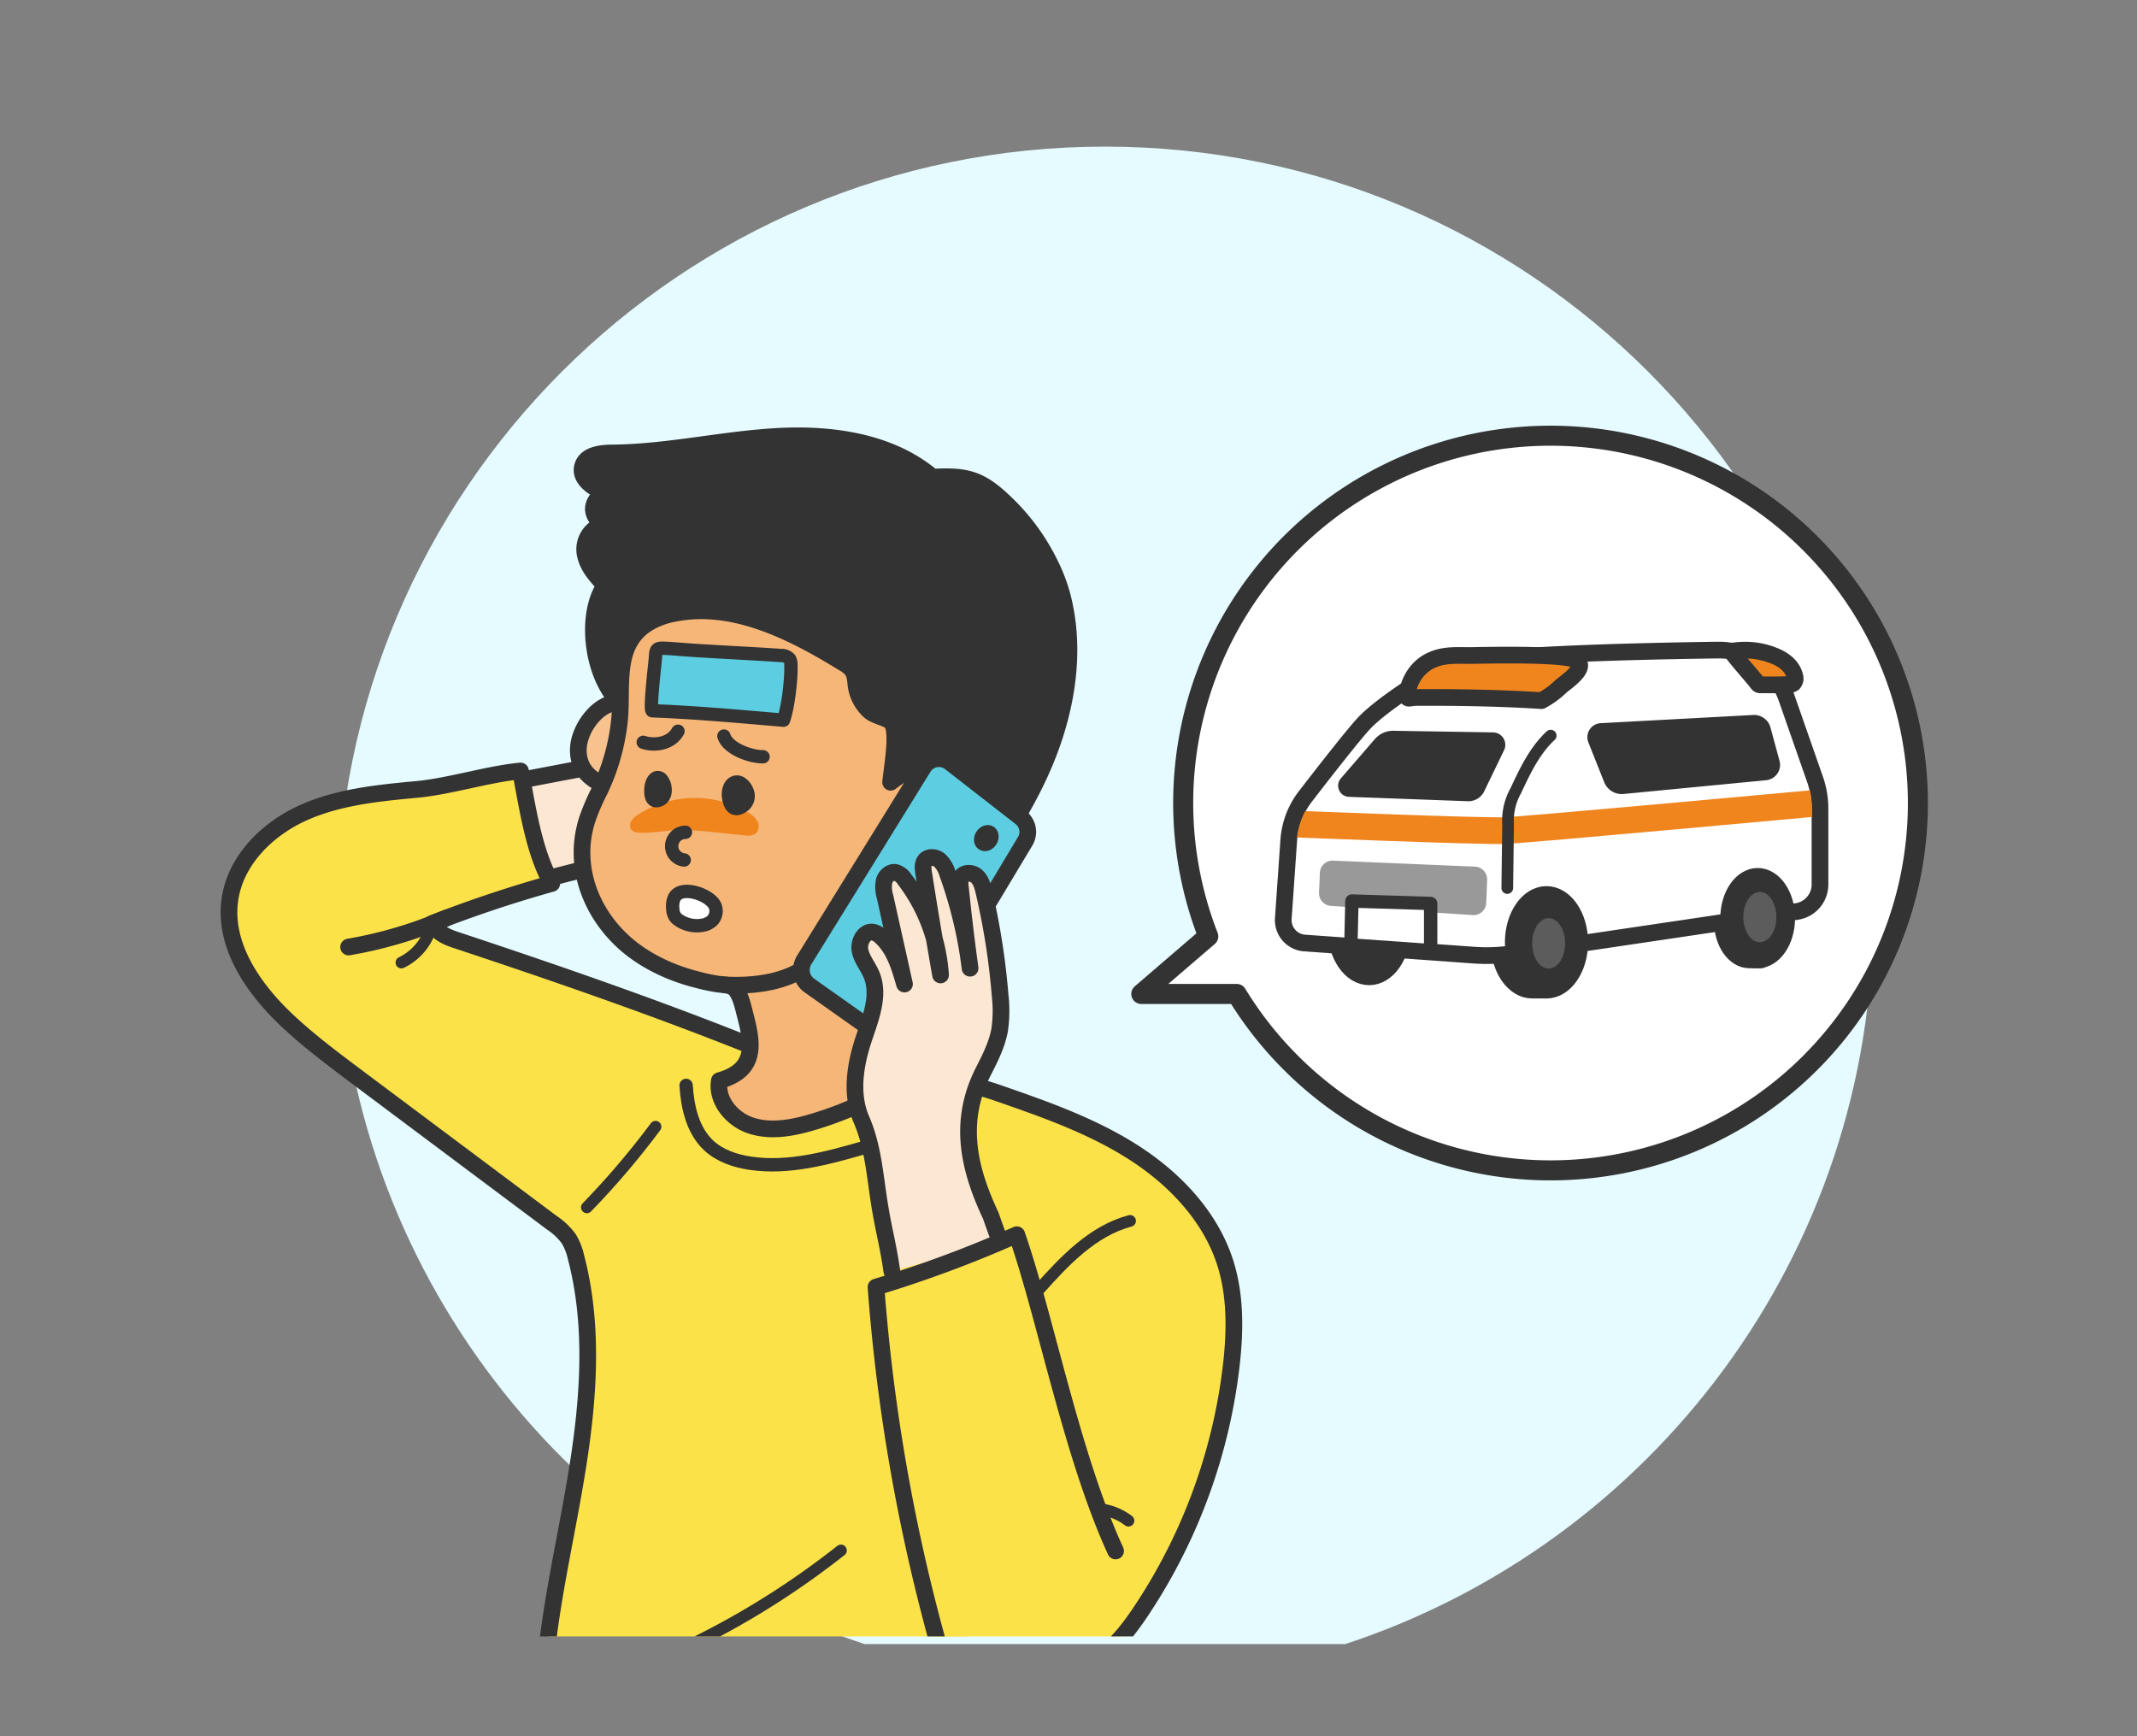 <svg xmlns="http://www.w3.org/2000/svg" xmlns:xlink="http://www.w3.org/1999/xlink" width="640" height="520" viewBox="0 0 640 520"><rect x="0" y="0" width="640" height="520" fill="#808080" stroke="none"/><defs><style>.cls-1,.cls-13,.cls-14,.cls-19,.cls-23,.cls-9{fill:none;}.cls-2{fill:#e5fbff;}.cls-3{clip-path:url(#clip-path);}.cls-12,.cls-16,.cls-4{fill:#333;}.cls-10,.cls-11,.cls-12,.cls-13,.cls-14,.cls-16,.cls-17,.cls-19,.cls-20,.cls-21,.cls-4,.cls-5,.cls-6,.cls-7,.cls-8,.cls-9{stroke:#333;}.cls-10,.cls-11,.cls-12,.cls-13,.cls-14,.cls-16,.cls-17,.cls-19,.cls-20,.cls-21,.cls-23,.cls-4,.cls-5,.cls-6,.cls-7,.cls-8,.cls-9{stroke-linecap:round;stroke-linejoin:round;}.cls-11,.cls-20,.cls-21,.cls-4,.cls-5,.cls-6,.cls-7,.cls-8,.cls-9{stroke-width:5px;}.cls-5{fill:#fce7d2;}.cls-6{fill:#fce249;}.cls-7{fill:#f7c28e;}.cls-8{fill:#f6b678;}.cls-10,.cls-18,.cls-20{fill:#fff;}.cls-10,.cls-14,.cls-16,.cls-17{stroke-width:4px;}.cls-11,.cls-17{fill:#5dcee1;}.cls-12{stroke-width:3px;}.cls-13{stroke-width:3.5px;}.cls-15,.cls-21{fill:#f0851e;}.cls-19{stroke-width:6px;}.cls-22{clip-path:url(#clip-path-2);}.cls-23{stroke:#f0851e;stroke-width:8px;}.cls-24{fill:#999;}.cls-25{fill:#5c5c5c;}</style><clipPath id="clip-path"><rect class="cls-1" x="20" y="40.1" width="600" height="450"/></clipPath><clipPath id="clip-path-2"><path class="cls-1" d="M427.9,205.17c-1.67,1-13.18,8.22-17.78,13.23-3.48,3.79-12.32,15.15-17.28,21.58a21.86,21.86,0,0,0-4.51,11.88l-1.63,23.41a4.53,4.53,0,0,0,4.18,4.82l50.8,3.63a50,50,0,0,0,10.93-.42l85.1-12.69a5.84,5.84,0,0,0,4.95-5.75V242.17a24.18,24.18,0,0,0-1.35-7.95l-8.51-24.33a19.08,19.08,0,0,0-18-12.82h-.27c-42.38.58-69.93,2.09-75.57,4.12Z"/></clipPath></defs><g id="design10_" data-name="design10〜"><g id="_20" data-name="20"><path class="cls-2" d="M330.92,43.91c-127,0-230,103-230,230,0,101.88,66.24,188.27,158,218.49h144c91.76-30.22,158-116.61,158-218.49C560.92,146.89,457.94,43.91,330.92,43.91Z"/><g class="cls-3"><path class="cls-4" d="M314.4,168.76a64.34,64.34,0,0,0-13.63-18.44c-7.33-7-11.6-7.94-21.47-7.4-12.55-10.67-30.2-13.14-46.64-12.21s-32.68,4.8-49.15,4.95c-3.53,0-8,.53-9,3.89-1.2,3.87,3.4,6.85,7.19,8.29a4.84,4.84,0,0,0-4,4.53c0,1.95,1.47,3.78,2.91,4.76a7.7,7.7,0,0,0-5.27,9.27c.81,3.55,3.42,6.36,5.85,8.93-7.26,10.46-2.85,35,10.56,38.87,3.61,1,7.39.56,11-.26,7-1.6,10.44.4,17.14,1.53a42.68,42.68,0,0,0,16.32-.39c3.54-.78,3.49-1.35,5,1.93a46.49,46.49,0,0,0,3.9,7c6,8.81,14.44,15.52,21.53,23.38,3.2,3.53,5.65,6.56,4.84,11.25-.94,5.42-2.32,17.87,4.34,20.63.61-.93,4.22-6.21,3.84-7.19l2,5c11.17-14.53,22.45-29.23,30-45.93s11.12-35.86,6.23-53.52A53.48,53.48,0,0,0,314.4,168.76Z"/><path class="cls-5" d="M149.91,234.82,180.5,229a11.23,11.23,0,0,0,4.29-1.43,13,13,0,0,0,3.07-3.44,43.34,43.34,0,0,1,24.19-16.36,194.54,194.54,0,0,1-2.43,55.29,2.39,2.39,0,0,1-.69,1.5,2.09,2.09,0,0,1-1.28.34c-5.51.12-9.83-4.71-15.11-6.29-4.31-1.28-8.94-.31-13.32.72q-13.35,3.12-26.53,6.95"/><path class="cls-6" d="M328.16,497.26c6-4,10.46-9.93,14.41-16a167.56,167.56,0,0,0,26.12-71.8c1.23-10.41,1.44-21.16-1.72-31.16-4.46-14.06-15.3-25.39-27.75-33.31s-26.52-12.83-40.45-17.67c-15.72-5.47-33.66-5.42-50.25-4.2-35.61-15.64-75.31-29.43-112.22-41.67-3-1-5.17-2.16-6.92-4.85q17.63-6.9,35.87-12c-5.45-9.58-7.27-22.87-9.37-33.69-9.62.9-21.29,4.61-30.91,5.51-11.69,1.09-23.64,2.24-34.33,7.09s-20.09,14.19-21.77,25.81c-2,13.62,6.8,26.49,16.79,36,6.62,6.27,13.94,11.75,21.24,17.22l58.34,43.65a20.07,20.07,0,0,1,5.08,4.81,18.09,18.09,0,0,1,2.17,5.48c5,19,4,39.1,1.18,58.55s-7.52,38.61-9.81,58.13"/><path class="cls-7" d="M176.4,215.82a17.47,17.47,0,0,0-2.83,5.91c-1.08,4.4.15,8.75,3.85,11.42a5.85,5.85,0,0,0,4.42,1.38,5.62,5.62,0,0,0,2.09-1,16.39,16.39,0,0,0,6.23-16.89c-.68-2.65-2.41-6.39-5.62-6.15S178.46,213,176.4,215.82Z"/><path class="cls-8" d="M269.79,310.15a24.93,24.93,0,0,1-1.23-2.6,46.64,46.64,0,0,1-2.43-20.25c.22-2,3.32-21.42,4.64-21.22,6,.88,13.48-4.33,16.38-9.28,4.93-8.44,5.43-22.14-5.35-26.31-6-2.32-10.44.23-15.07,3.79.36-4.08,2.51-15.39.21-17.95-1.22-1.37-4.94-1.83-6.61-3.42a12.81,12.81,0,0,1-3.89-7.21c-.26-1.66-.22-3.46-1.14-4.86a8,8,0,0,0-2.65-2.22c-15.36-9.45-33-18.41-50.64-14.91a23.57,23.57,0,0,0-8,2.95c-10.56,6.59-7.35,19.19-8.54,29.62a64.26,64.26,0,0,1-5.83,20.39,65.81,65.81,0,0,0-3.77,8.77c-4.15,12.92.26,26.22,9.71,35.58,6.26,6.21,14.82,10.3,23.31,12.42a54.33,54.33,0,0,0,6.28,1.32c1.37.17,3.42.18,4.55,1.08,2,1.6,2.8,5.67,3.41,8,2.42,9.1,3.42,16.66-7.69,19.82-1,5.8,3.65,11.43,9.21,13.36s11.7,1,17.38-.58a106.41,106.41,0,0,0,35.3-17.55C275.59,320.14,271.8,314,269.79,310.15Z"/><path class="cls-9" d="M217.28,295c8.74.4,18.33-.77,25.23-6.16"/><path class="cls-9" d="M272.27,266.17a7.4,7.4,0,0,1-5.87-2.31"/><path class="cls-10" d="M202,268.78c2.13-3.95,11.21-.65,12.26,2.83a4.17,4.17,0,0,1-.85,4,5.42,5.42,0,0,1-3.11,1.51,9.59,9.59,0,0,1-6.95-1.49,4.28,4.28,0,0,1-1.2-1.12,4.8,4.8,0,0,1-.67-2.48A6,6,0,0,1,202,268.78Z"/><path class="cls-11" d="M305.68,244.83l-21.13-16.45a5.47,5.47,0,0,0-8,1.43l-35.69,57.68a5.73,5.73,0,0,0,1.56,7.69l27.13,19.2L307,252A5.48,5.48,0,0,0,305.68,244.83Z"/><path class="cls-5" d="M299.74,371.89c-.34.05-2.89-7.45-3-7.76-7.06-15-9.66-28.73-2.15-43.43,2-3.91,4-7.9,4.79-12.23a40.27,40.27,0,0,0,.14-10.35,211.38,211.38,0,0,0-4.85-31c-.4-1.7-.87-3.49-2.15-4.66s-3.64-1.32-4.57.15a4.61,4.61,0,0,0-.35,2.88q1.24,12.27,2.92,24.49a130.17,130.17,0,0,0-6.76-28.34,8.85,8.85,0,0,0-2.38-4c-1.23-1-3.26-1.18-4.28,0-.84,1-.69,2.48-.49,3.78Q279,276.68,281.68,292a52.78,52.78,0,0,0-10.77-28.62,4.65,4.65,0,0,0-2.76-2.09c-1.54-.23-3,1.13-3.37,2.63a9.72,9.72,0,0,0,.27,4.63l5.83,26.17c-1.45-5.13-3.06-10.53-7-14.15a4.8,4.8,0,0,0-2.46-1.39c-2.62-.4-4.38,3-3.85,5.57s2.39,4.72,3.42,7.16c2.6,6.14-.27,13.05-2.36,19.37-2.57,7.78-3.92,16.5-.66,24,3.4,7.84,4,16.12,5.3,24.55s2.62,12.51,3.83,20.92"/><ellipse class="cls-12" cx="295.39" cy="251.02" rx="2.55" ry="2.04" transform="translate(-74.31 367.6) rotate(-57.86)"/><path class="cls-6" d="M281.62,494.66a554,554,0,0,1-19.27-109.17,359.37,359.37,0,0,0,42.17-15.69c8.79,25.44,16.46,66.12,29.58,94.72"/><path class="cls-13" d="M175.75,361.61a242.82,242.82,0,0,0,20.57-24.15"/><path class="cls-13" d="M338.44,365.66c-11.24,3-19.66,12-27.41,20.68"/><path class="cls-14" d="M205.48,325.08c.41,6.56,2,13.53,6.78,18,3.38,3.13,8,4.66,12.52,5.32,11.51,1.68,23.12-1.56,34.3-4.78"/><path class="cls-9" d="M133.55,275A128.68,128.68,0,0,1,107.82,283l-3.41.64"/><path class="cls-13" d="M129.38,276.64a16.91,16.91,0,0,1-9.17,11.65"/><path class="cls-13" d="M184.65,502.13a247.16,247.16,0,0,0,67.2-37.77"/><path class="cls-13" d="M329.43,452a17.54,17.54,0,0,1,8.53,3.45"/><path class="cls-14" d="M203.05,219c-2.3,4.16-7.67,4.3-10.41,3.32"/><path class="cls-14" d="M216.8,220.45c1.11,3.72,7.82,6.23,11.72,6.2"/><path class="cls-15" d="M191.46,249.38a3.3,3.3,0,0,1-2.25-.71A2.3,2.3,0,0,1,189,246a6,6,0,0,1,2.05-2,31.43,31.43,0,0,1,32.79-.78,7.49,7.49,0,0,1,3,2.76,3,3,0,0,1-.59,3.73,4.57,4.57,0,0,1-3.19.49c-5.79-.54-11.61-1.3-17.42-1.63C200.89,248.34,196.25,249.64,191.46,249.38Z"/><path class="cls-16" d="M219.81,234.43a2.11,2.11,0,0,1,2,.1,4.77,4.77,0,0,1,1.94,2.44,3.61,3.61,0,0,1-1,4.24c-.69.56-2.6,1.82-3.76,0a5.29,5.29,0,0,1-.63-1.6C217.75,237.07,218.55,235,219.81,234.43Z"/><path class="cls-16" d="M196.78,232.9a1.44,1.44,0,0,1,1.39.61,5,5,0,0,1,1,2.6c.19,1.93-.65,3-1.42,3.37-.58.3-2.13.88-2.64-1a5.74,5.74,0,0,1-.18-1.54C194.89,234.62,195.8,233.07,196.78,232.9Z"/><path class="cls-14" d="M205.28,249.27a4.16,4.16,0,0,0-.37,8.3"/><path class="cls-17" d="M233.88,196.33a3.26,3.26,0,0,1,2.58,1,3.15,3.15,0,0,1,.4,1.63c.18,4.32-.79,12.66-2.21,16.74-12.44-1.06-26.83-2.38-39.3-2.82-.9,0,.87-14.7.94-15.84.16-2.51.16-3,2.77-2.88,2.22.09,4.46.32,6.68.47C214.91,195.29,224.71,195.68,233.88,196.33Z"/><path class="cls-18" d="M542.16,162.74a110,110,0,0,0-180.3,117.7L341.8,297.69h28.57q2.53,4.15,5.47,8.14a111.33,111.33,0,0,0,10.76,12.48A110,110,0,1,0,542.16,162.74Z"/><path class="cls-19" d="M542.16,162.74a110,110,0,0,0-180.3,117.7L341.8,297.69h28.57q2.53,4.15,5.47,8.14a111.33,111.33,0,0,0,10.76,12.48A110,110,0,1,0,542.16,162.74Z"/><path class="cls-4" d="M468.81,282.22c0,5.13-2.84,11.79-5.66,14.32h-4.29c-5.49,0-9.95-6.41-9.95-14.32s4.46-14.32,9.95-14.32S468.81,274.31,468.81,282.22Z"/><path class="cls-4" d="M532,275.84c0,4.18-2.31,9.6-4.6,11.65h-3.49c-4.47,0-8.1-5.21-8.1-11.65s3.63-11.65,8.1-11.65S532,269.41,532,275.84Z"/><ellipse class="cls-4" cx="410.04" cy="278.24" rx="9.95" ry="14.32"/><path class="cls-20" d="M426.86,203s-13.26,8.08-18.49,13.77c-3.49,3.8-12.08,14.83-17.41,21.74a24.3,24.3,0,0,0-5,13.16l-1.63,23.41a6.89,6.89,0,0,0,6.39,7.36l50.79,3.63a52.85,52.85,0,0,0,11.45-.44L538.06,273a8.18,8.18,0,0,0,7-8.1V242.17a26.51,26.51,0,0,0-1.48-8.73l-8.5-24.34a21.49,21.49,0,0,0-20.59-14.4c-24,.33-68.22,1.34-76.34,4.27Z"/><path class="cls-21" d="M461.64,209.84a26.49,26.49,0,0,0,5.82-4.25c1.39-1.23,6.35-4.49,5.56-6.8-.35-1-1.55-1.37-2.58-1.6-6.32-1.42-26.65-.9-30.08-.86-3.85,0-7.66-.31-11.29,1.25a12.07,12.07,0,0,0-3.93,2.65,13.09,13.09,0,0,0-3.72,8.18c-.08,1.2,1.15.49,2.36.49C436,208.82,449.46,209.05,461.64,209.84Z"/><path class="cls-21" d="M526.28,204.54a1.46,1.46,0,0,0,.5.49,1.4,1.4,0,0,0,.61.09c2.69,0,5.39,0,8.08-.08a2.49,2.49,0,0,0,1.62-.4,2.15,2.15,0,0,0,.41-2.16c-.71-3-3.33-4.92-6-6a23,23,0,0,0-9.6-1.75c-1.18,0-4.18.44-3.4.27C519.55,196.77,525.11,202.94,526.28,204.54Z"/><ellipse class="cls-4" cx="526.4" cy="274.98" rx="8.69" ry="12.51"/><ellipse class="cls-4" cx="463.15" cy="282.22" rx="9.95" ry="14.32"/><g class="cls-22"><path class="cls-23" d="M545,240.46s-87,8-94.19,8.3-63.95-2-63.95-2"/></g><path class="cls-24" d="M441.15,274.07l-42.48-2.75a3.81,3.81,0,0,1-3.64-4l.26-5.93a3.78,3.78,0,0,1,3.95-3.63l42.49,1.8a3.81,3.81,0,0,1,3.64,4l-.26,6.88A3.8,3.8,0,0,1,441.15,274.07Z"/><polygon class="cls-10" points="428.46 284.7 404.57 283.02 404.88 269.86 428.46 270.59 428.46 284.7"/><path class="cls-4" d="M413.63,223l-10.17,11.75a.85.85,0,0,0,.61,1.41l35.6,1.31a2.75,2.75,0,0,0,2.58-1.56l5.94-12.3a1.22,1.22,0,0,0-1.08-1.76l-29.85-.48A4.72,4.72,0,0,0,413.63,223Z"/><path class="cls-4" d="M478,221.39l4.75,11.93a3.15,3.15,0,0,0,3.16,2l42.75-4.13a2.11,2.11,0,0,0,1.87-2.65l-2.71-10a2.59,2.59,0,0,0-2.57-1.91l-45.71,2.46A1.7,1.7,0,0,0,478,221.39Z"/><path class="cls-13" d="M464.41,220.32c-4.81,4.47-7.69,10.58-10.47,16.53a18.23,18.23,0,0,0-2.29,10l-.24,19.11"/><ellipse class="cls-25" cx="463.8" cy="282.53" rx="4.94" ry="7.54"/><ellipse class="cls-25" cx="527.05" cy="274.67" rx="4.95" ry="7.54"/></g></g></g></svg>